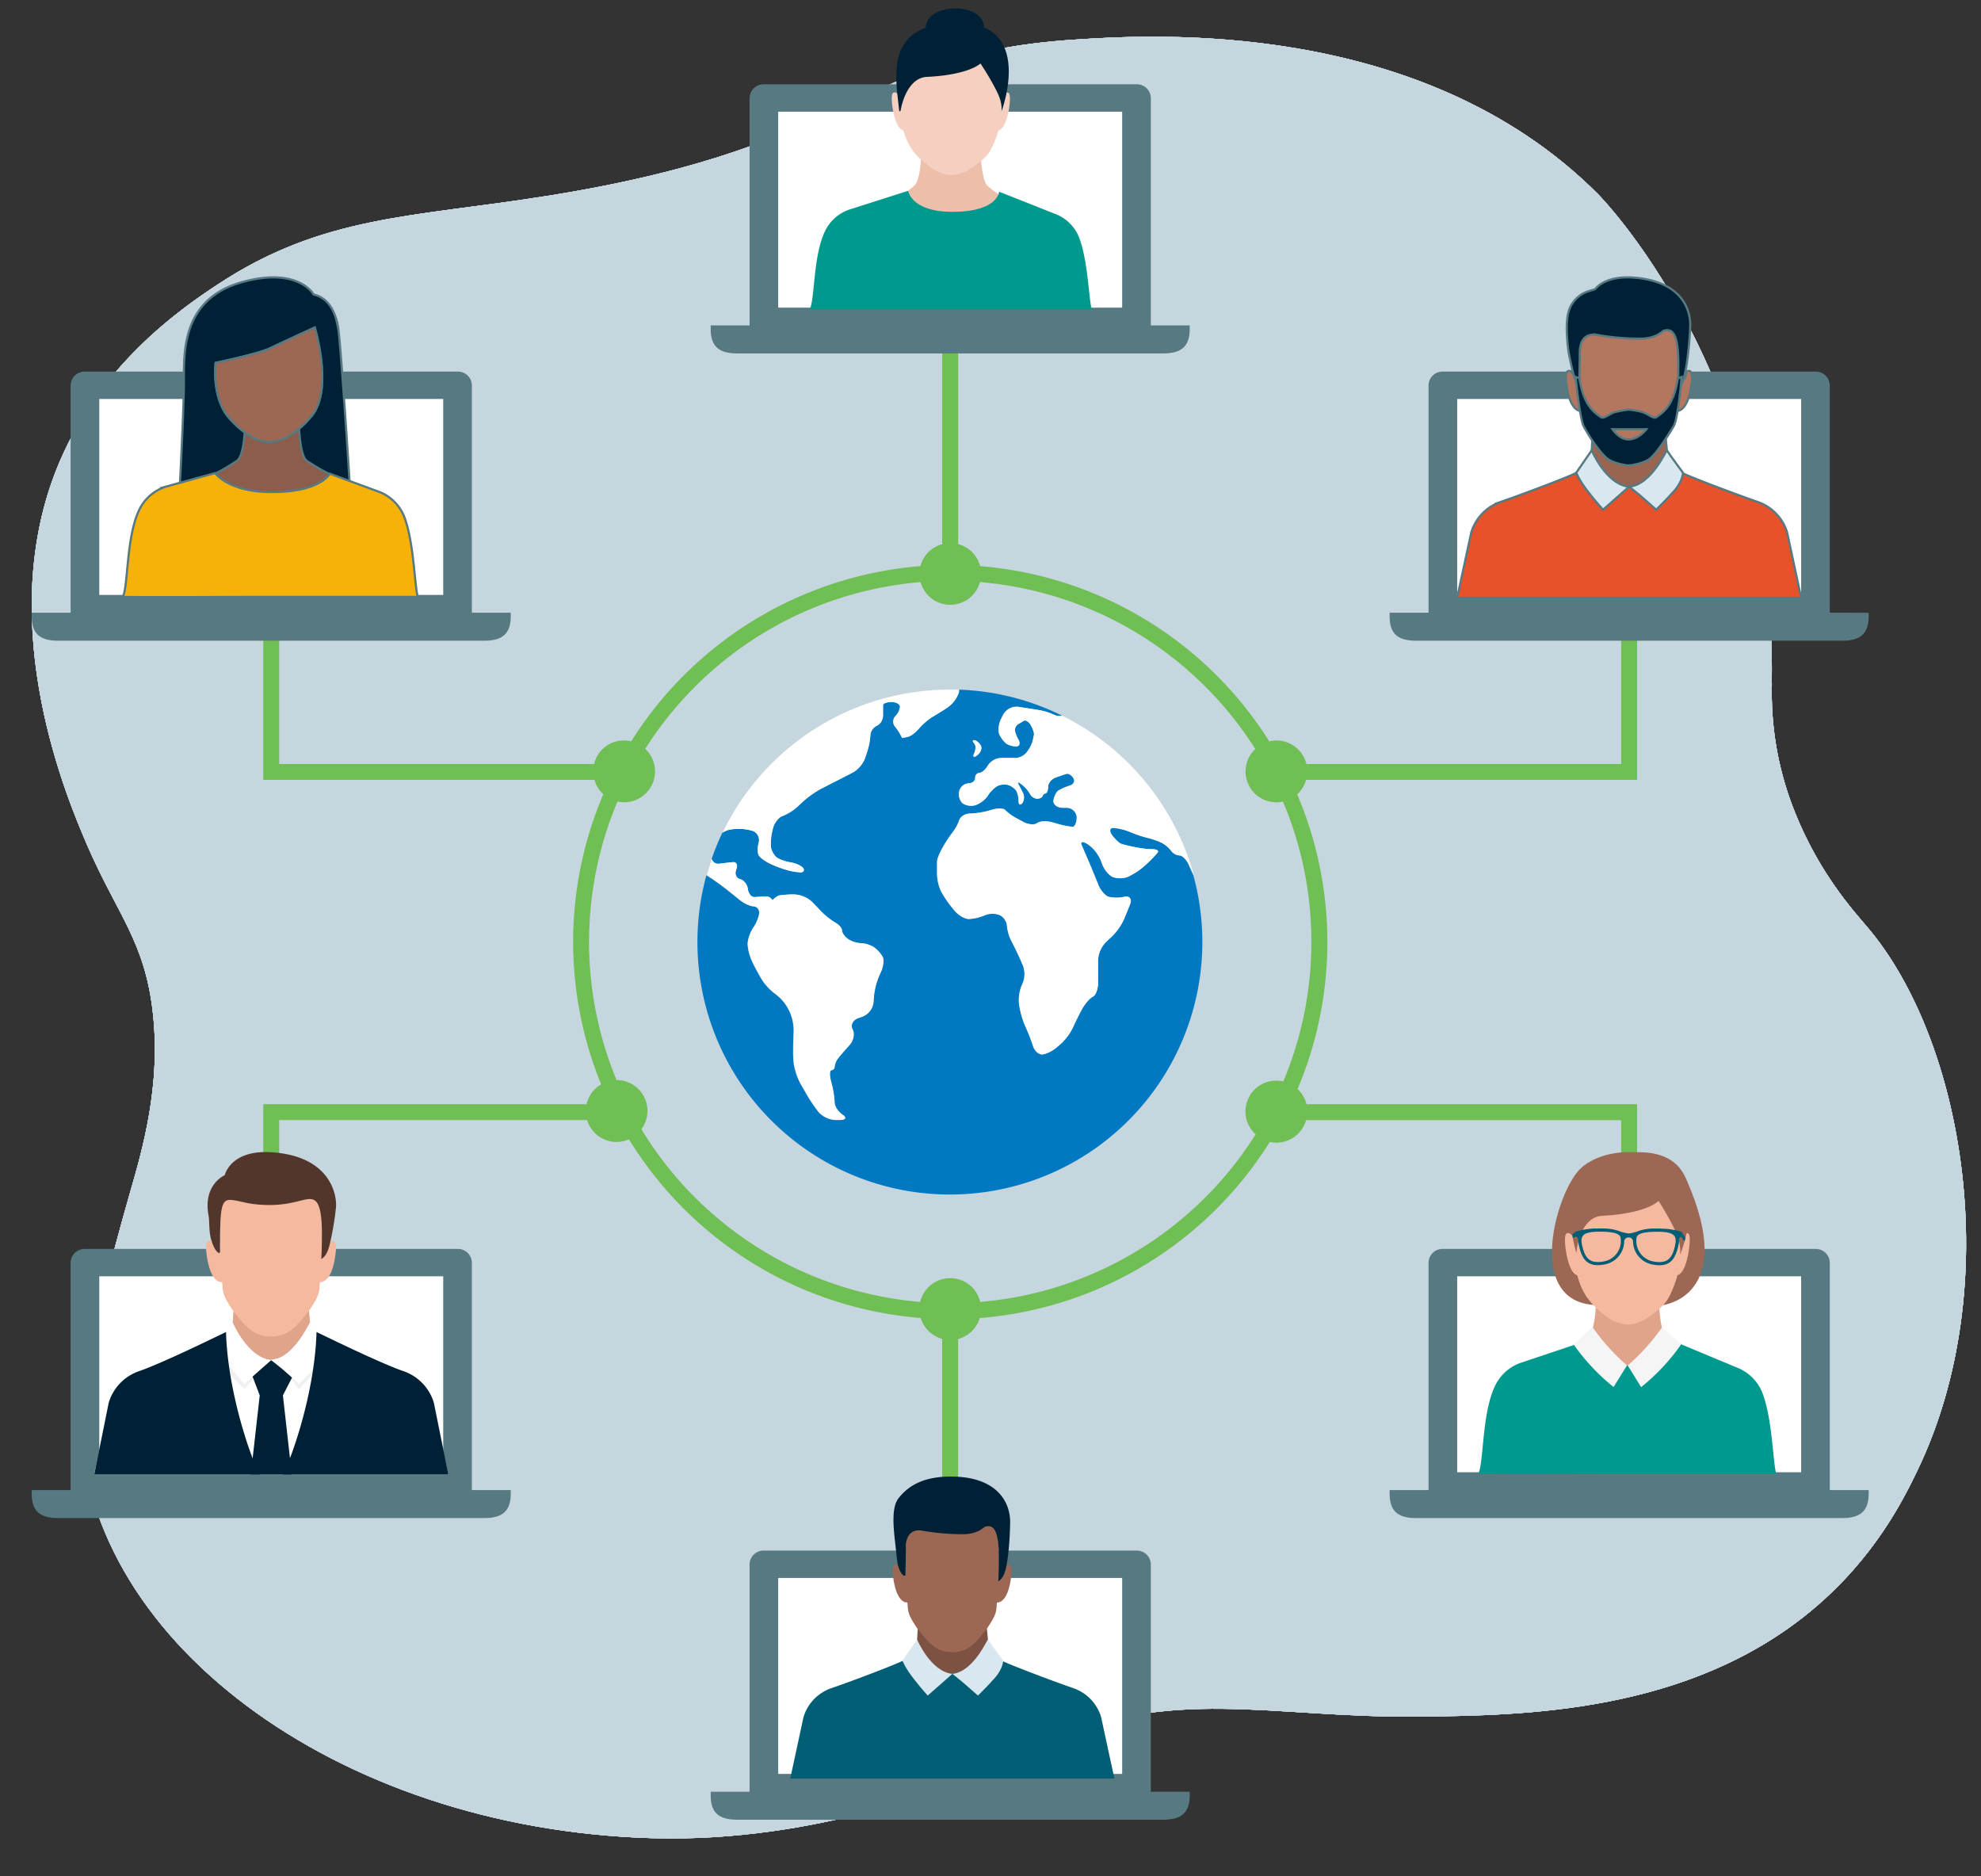 <svg xmlns="http://www.w3.org/2000/svg" xmlns:xlink="http://www.w3.org/1999/xlink" viewBox="0 0 916.7 868"><rect x="0" y="0" width="916.7" height="868" fill="#333333" stroke="none"/><defs><style>.cls-1{fill:#a0dbe7;}.cls-2{fill:#c5d6df;}.cls-3{clip-path:url(#clip-path);}.cls-4{clip-path:url(#clip-path-2);}.cls-5{clip-path:url(#clip-path-3);}.cls-6{fill:#0079c2;}.cls-7{fill:#fff;}.cls-8{fill:#70bf54;}.cls-9{fill:#567982;}.cls-10{fill:#e0a48b;}.cls-11{fill:#f5b99f;}.cls-12{fill:#52362b;}.cls-13{fill:#f0f0f0;}.cls-14,.cls-15{fill:#002135;}.cls-15,.cls-16,.cls-17,.cls-18,.cls-19,.cls-20,.cls-21,.cls-22{stroke:#567982;stroke-miterlimit:10;}.cls-16{fill:#8c5d4b;}.cls-17,.cls-23{fill:#9c6753;}.cls-18{fill:#f6b207;}.cls-19{fill:#996551;}.cls-20{fill:#b3765f;}.cls-21{fill:#e7522a;}.cls-22,.cls-30{fill:#d8e7f0;}.cls-24{fill:#00998e;}.cls-25{fill:#f5f5f5;}.cls-26{fill:#025e75;}.cls-27{fill:#edbfaa;}.cls-28{fill:#f5cfbf;}.cls-29{fill:#7d5242;}</style><clipPath id="clip-path"><path class="cls-1" d="M657.22,794.18c-69.72.83-114.68-14.81-176.93,13.23C470.11,812,472,812.27,459.46,818c-16.7,7.66-81.21,34.63-157.73,32.42C154.89,846.19,36,757,37.2,652.11l0-.48,0-.82c1.35-24.2,23-99.18,23-99.18,5.79-20,14.27-49.33,10.55-82.94-3.67-33.22-16.48-45.51-30.47-77.82C31.74,370.9-2.76,291.24,25.8,218c19-48.67,58.4-75.45,74.79-86.28,49-32.34,90.34-31.1,153.38-41.2C400.75,67,396,25.07,496.52,18.39c34.87-2.32,160.84-10.7,242.8,71.28,0,0,82.69,82.71,80.56,225.89a21.66,21.66,0,0,1,0,2.42,7.27,7.27,0,0,0,0,1.68,147.55,147.55,0,0,0,10.9,56.62c11.26,28,27.12,45.38,33.23,52.55,44.82,52.63,64.44,166.08,23.16,251.69-6.32,13.1-19.59,39.92-48.06,63.86C781.7,792.69,704.87,793.61,657.22,794.18Z"/></clipPath><clipPath id="clip-path-2"><polygon class="cls-2" points="1109.45 -67.66 1077.44 2877.69 -251.12 2836.13 -219.11 -109.22 1109.45 -67.66"/></clipPath><clipPath id="clip-path-3"><polygon class="cls-2" points="1043.51 -85.08 1143.02 2862.91 -185.22 2853.67 -284.74 -94.33 1043.51 -85.08"/></clipPath></defs><g id="Layer_2" data-name="Layer 2"><path class="cls-1" d="M657.22,794.18c-69.72.83-114.68-14.81-176.93,13.23C470.11,812,472,812.27,459.46,818c-16.7,7.66-81.21,34.63-157.73,32.42C154.89,846.19,36,757,37.2,652.11l0-.48,0-.82c1.35-24.2,23-99.18,23-99.18,5.79-20,14.27-49.33,10.55-82.94-3.67-33.22-16.48-45.51-30.47-77.82C31.74,370.9-2.76,291.24,25.8,218c19-48.67,58.4-75.45,74.79-86.28,49-32.34,90.34-31.1,153.38-41.2C400.75,67,396,25.07,496.52,18.39c34.87-2.32,160.84-10.7,242.8,71.28,0,0,82.69,82.71,80.56,225.89a21.66,21.66,0,0,1,0,2.42,7.27,7.27,0,0,0,0,1.68,147.55,147.55,0,0,0,10.9,56.62c11.26,28,27.12,45.38,33.23,52.55,44.82,52.63,64.44,166.08,23.16,251.69-6.32,13.1-19.59,39.92-48.06,63.86C781.7,792.69,704.87,793.61,657.22,794.18Z"/><g class="cls-3"><polygon id="SVGID" class="cls-2" points="1105.26 -67.66 1073.25 2877.69 -255.31 2836.13 -223.3 -109.22 1105.26 -67.66"/><polygon class="cls-2" points="1109.45 -67.66 1077.44 2877.69 -251.12 2836.13 -219.11 -109.22 1109.45 -67.66"/><g class="cls-4"><polygon id="SVGID-2" data-name="SVGID" class="cls-2" points="1109.45 -67.66 1077.44 2877.69 -251.12 2836.13 -219.11 -109.22 1109.45 -67.66"/><polygon class="cls-2" points="1043.51 -85.08 1143.02 2862.91 -185.22 2853.67 -284.74 -94.33 1043.51 -85.08"/><g class="cls-5"><polygon class="cls-2" points="1109.45 -67.66 1077.44 2877.69 -251.12 2836.13 -219.11 -109.22 1109.45 -67.66"/></g></g></g></g><g id="Layer_5" data-name="Layer 5"><path class="cls-6" d="M545.77,395.78a5.35,5.35,0,0,1-3.92-2.2,13.3,13.3,0,0,0-4.41-3.67,32.74,32.74,0,0,0-6.29-2.21,57.65,57.65,0,0,1-7.88-2.61l-.4-.16a25.49,25.49,0,0,0-7.78-1.88c-1.79,0-1.88,1.72-.18,3.81,0,0,2.46,3.05,3.93,3.54s9.3,2.44,13.71,2.44,3.1,1.6,3.1,1.6a59,59,0,0,1-6.9,6.88l-.24.19a32.9,32.9,0,0,1-7,4.31,10.57,10.57,0,0,1-6.44,0c-1.79-.68-4-3.29-5-5.81l-.79-2.1a17.49,17.49,0,0,0-5.84-7.24l-.1-.06c-2.26-1.47-3.56-1.34-2.89.28s2,4.7,2.94,6.85,2.53,6,3.53,8.46l1.26,3.15c1,2.5,3.13,5,4.73,5.52a16.71,16.71,0,0,0,7.34,0c2.44-.53,3.6,1.07,2.59,3.56l-2.68,6.6a27.2,27.2,0,0,1-5.39,7.91l-3.19,3a13.1,13.1,0,0,0-3.54,8.27V455c0,2.69-1.1,5.45-2.45,6.12s-3.52,3.15-4.83,5.5l-.14.26c-1.3,2.35-3.23,6.23-4.28,8.62a24.8,24.8,0,0,1-5.65,7.51l-1.92,1.63c-2.06,1.74-5.06,3.16-6.68,3.16s-3.49-1.79-4.16-4a84.44,84.44,0,0,0-3.26-8.43l-.34-.76a39.77,39.77,0,0,1-2.69-9.3l-.15-1.07a17.62,17.62,0,0,1,1.54-9,11.31,11.31,0,0,0,.25-8.65l-1-2.28c-1.07-2.47-2.94-6.36-4.15-8.65a19.58,19.58,0,0,1-2.21-7.34,6.31,6.31,0,0,0-3.18-4.9,9.27,9.27,0,0,0-7.1,0,22.3,22.3,0,0,1-7.34,1.72c-1.89,0-4.84-1.7-6.56-3.77l-1.08-1.29a53.54,53.54,0,0,1-5.09-7.43,20.31,20.31,0,0,1-2-8.08v-6.12c0-.94,1.07-3.64,2.38-6l.14-.25a57.79,57.79,0,0,1,4.58-7,21.39,21.39,0,0,0,3.18-5.76c.54-1.69,2.74-3.07,4.9-3.07a38.82,38.82,0,0,0,8.63-1.32l1.83-.52c2.6-.73,5.27-.62,5.94.26a23.09,23.09,0,0,0,5.52,3.92l2.66,1.45c2.37,1.29,5.3,1.57,6.51.63s4.32-1.12,6.92-.4l2.9.8a36.32,36.32,0,0,0,6.63,1.31c1.05,0,1.91-2,1.91-4.4a4.69,4.69,0,0,0-4.9-4.41h-1.47c-2.69,0-4.67-1.54-4.4-3.43s1.37-4,2.44-4.65a27.11,27.11,0,0,1,5.14-2.2c1.75-.54,2.5-2.08,1.65-3.43s-2.28-2.23-3.18-2-3.19,1-5.08,1.72-3.42,2.54-3.42,4.16-.55,3.05-1.23,3.18a2,2,0,0,0-1.46,1.35c-.14.6-1.24,1.1-2.45,1.1a3.91,3.91,0,0,1-3.19-2.08,15.71,15.71,0,0,0-3.67-4.29c-1.48-1.21-2.35-1.54-1.93-.73s1.4,2.74,2.2,4.29a4.84,4.84,0,0,1-.27,4.89c-.94,1.14-1.71.65-1.71-1.1a10.12,10.12,0,0,0-1.22-4.9,8.16,8.16,0,0,0-3.68-2.45,7.76,7.76,0,0,0-4.89.49,13.42,13.42,0,0,0-4.37,4.41,12.1,12.1,0,0,1-5.63,4.41,7.17,7.17,0,0,1-6.16-.86,6,6,0,0,1-1.47-5.63,4.81,4.81,0,0,1,4.16-3.55c1.75,0,3.19-1.1,3.19-2.45a2.26,2.26,0,0,1,2-2.45c1.1,0,2.86-1.54,3.92-3.42a7.62,7.62,0,0,1,6.08-3.43h7a7.21,7.21,0,0,0,4.89-2.69,16.36,16.36,0,0,0,2.57-4.65c.27-1.08.6-2.62.74-3.43s-.53-2.79-1.47-4.41-2.39-2.53-3.23-2l-2.69,1.59a3.56,3.56,0,0,0-1.42,2.29c-.14.87.58,3,1.59,4.77s.57,3.18-1,3.18a9.22,9.22,0,0,1-4.53-1.22,13.41,13.41,0,0,1-3.18-4.16c-.81-1.62-.49-4.91.72-7.32l1-2a7.13,7.13,0,0,1,7-3.61l8.93,1.4a29.22,29.22,0,0,1,7.53,2.24,5.3,5.3,0,0,0,3.75.44,116.15,116.15,0,0,0-47.67-12,4,4,0,0,1-.14,1.53,14.5,14.5,0,0,1-5.34,6.82l-.1.07c-2.26,1.46-5.43,3.43-7.05,4.37a30.53,30.53,0,0,0-6.12,5.43s-2.69,3.14-5.14,3.63l-2.44.49a24,24,0,0,0-3.19-5.14,3.76,3.76,0,0,1,0-4.9,7.57,7.57,0,0,0,2.21-4.4c0-1.22-1.77-2.21-3.92-2.21s-3.92.66-3.92,1.47v4.9a5.4,5.4,0,0,1-2.93,4.65,5.16,5.16,0,0,0-2.94,4.4,31.18,31.18,0,0,1-1.55,7.83l-.82,2.46a13.14,13.14,0,0,1-5.22,6.6c-2,1.08-5.43,2.84-7.59,3.92s-5.79,3-8.08,4.16a44.25,44.25,0,0,0-7.75,5.53l-2.6,2.4a23.47,23.47,0,0,1-7,4.43c-1.88.61-3.91,3.25-4.51,5.88l-.28,1.22a24.2,24.2,0,0,0-.59,7.47,9,9,0,0,0,2.45,4.41c1.07.94,4.05,2,6.61,2.44s5.2,1.62,5.87,2.7.12,1.95-1.22,1.95a29.81,29.81,0,0,1-6.12-1,56.76,56.76,0,0,1-7.84-2.93c-2.28-1.08-4.71-2.84-5.38-3.92s-.67-3.83,0-6.12a4.49,4.49,0,0,0-3.51-5.4l-.81-.21a23,23,0,0,0-9.39-.14,10.53,10.53,0,0,0-3.08,1.35,118.05,118.05,0,0,0-5,12.23,3.05,3.05,0,0,0,3.35,2.21c1.95-.27,4.87-.6,6.48-.74s2.28,1.41,1.47,3.43,0,4,1.72,4.41,3.4,2.49,3.67,4.65,1.7,3.8,3.18,3.67,4.13-.25,5.88-.25a3.71,3.71,0,0,1,2.34,1.74,7.75,7.75,0,0,1,3-2.23,46,46,0,0,1,7.1-.48,13.19,13.19,0,0,1,8.28,3.53l4,4.19a33.09,33.09,0,0,0,6.57,5.25c1.75.94,3.18,2.59,3.18,3.67s1.21,2.84,2.69,3.92a12.28,12.28,0,0,0,6.12,2,12.24,12.24,0,0,1,6.12,1.95,14.91,14.91,0,0,1,3.92,4.41c.67,1.35.31,4.45-.8,6.91l-.85,1.85a33.54,33.54,0,0,0-2.4,9.34l-.23,3a8.13,8.13,0,0,1-5,6.49l-2,.7c-2.54.88-3.74,3.23-2.66,5.22s.46,5.23-1.36,7.21l-.23.26c-1.82,2-4.08,4.59-5,5.8a8.11,8.11,0,0,0-1.72,3.92,1.61,1.61,0,0,1-1.47,1.71c-.8,0-.93,2.14-.28,4.75l.57,2.26a41.27,41.27,0,0,1,1.18,7.93c0,1.75,1.66,4.28,3.68,5.63s1.46,2.45-1.23,2.45h-2a11.35,11.35,0,0,1-7.83-3.68,74.27,74.27,0,0,1-5.37-7.92l-3-5.21a29.85,29.85,0,0,1-3.08-9.1,49.92,49.92,0,0,1-.33-5.92c0-3.42.27-9.3.27-9.3a22.41,22.41,0,0,0-2-9.27l-.52-1a20.67,20.67,0,0,0-5.86-6.82,25.26,25.26,0,0,1-6.12-6.37c-1.34-2.15-3.39-5.91-4.54-8.34l-.22-.45a23.23,23.23,0,0,1-2.09-8.1,16.23,16.23,0,0,1,2.69-7.59c1.48-2.15,2.69-5.24,2.69-6.85a2.83,2.83,0,0,0-2.69-2.94c-1.48,0-4.41-1.38-6.5-3.08l-5.11-4.12c-2.1-1.7-5.66-4.28-7.92-5.74l-2.16-1.4a116.82,116.82,0,1,0,225.39.13l-2.18-4.83C549.12,397.79,547.11,395.78,545.77,395.78Zm-95-53.36c.82,0,2.16,1,3,2.32s.15,3.37-1.49,4.65-2.31.9-1.5-.85.81-3.85,0-4.65S450,342.42,450.8,342.42Z"/><path class="cls-7" d="M337.1,412.08l5.11,4.12c2.09,1.7,5,3.08,6.5,3.08a2.83,2.83,0,0,1,2.69,2.94c0,1.61-1.21,4.7-2.69,6.85a16.23,16.23,0,0,0-2.69,7.59,23.23,23.23,0,0,0,2.09,8.1l.22.45c1.15,2.43,3.2,6.19,4.54,8.34a25.26,25.26,0,0,0,6.12,6.37,20.67,20.67,0,0,1,5.86,6.82l.52,1a22.41,22.41,0,0,1,2,9.27s-.27,5.88-.27,9.3a49.92,49.92,0,0,0,.33,5.92,29.85,29.85,0,0,0,3.08,9.1l3,5.21a74.27,74.27,0,0,0,5.37,7.92,11.35,11.35,0,0,0,7.83,3.68h2c2.69,0,3.24-1.11,1.23-2.45s-3.68-3.88-3.68-5.63a41.27,41.27,0,0,0-1.18-7.93l-.57-2.26c-.65-2.61-.52-4.75.28-4.75a1.61,1.61,0,0,0,1.47-1.71,8.11,8.11,0,0,1,1.72-3.92c.94-1.21,3.2-3.82,5-5.8l.23-.26c1.82-2,2.43-5.23,1.36-7.21s.12-4.34,2.66-5.22l2-.7a8.13,8.13,0,0,0,5-6.49l.23-3a33.54,33.54,0,0,1,2.4-9.34l.85-1.85c1.11-2.46,1.47-5.56.8-6.91a14.91,14.91,0,0,0-3.92-4.41,12.24,12.24,0,0,0-6.12-1.95,12.28,12.28,0,0,1-6.12-2c-1.48-1.08-2.69-2.84-2.69-3.92s-1.43-2.73-3.18-3.67a33.09,33.09,0,0,1-6.57-5.25l-4-4.19a13.19,13.19,0,0,0-8.28-3.53,46,46,0,0,0-7.1.48,7.75,7.75,0,0,0-3,2.23,3.71,3.71,0,0,0-2.34-1.74c-1.75,0-4.4.11-5.88.25s-2.91-1.52-3.18-3.67-1.92-4.25-3.67-4.65-2.52-2.39-1.72-4.41.15-3.56-1.47-3.43-4.53.47-6.48.74a3.05,3.05,0,0,1-3.35-2.21c-.85,2.45-1.62,4.94-2.31,7.45l2.16,1.4C331.44,407.8,335,410.38,337.1,412.08Z"/><path class="cls-7" d="M334.37,385.26a10.53,10.53,0,0,1,3.08-1.35,23,23,0,0,1,9.39.14l.81.21a4.49,4.49,0,0,1,3.51,5.4c-.67,2.29-.67,5,0,6.12s3.1,2.84,5.38,3.92a56.76,56.76,0,0,0,7.84,2.93,29.81,29.81,0,0,0,6.12,1c1.34,0,1.89-.88,1.22-1.95s-3.32-2.29-5.87-2.7-5.54-1.5-6.61-2.44a9,9,0,0,1-2.45-4.41,24.2,24.2,0,0,1,.59-7.47l.28-1.22c.6-2.63,2.63-5.27,4.51-5.88a23.47,23.47,0,0,0,7-4.43l2.6-2.4a44.25,44.25,0,0,1,7.75-5.53c2.29-1.21,5.93-3.08,8.08-4.16s5.57-2.84,7.59-3.92a13.14,13.14,0,0,0,5.22-6.6l.82-2.46a31.18,31.18,0,0,0,1.55-7.83,5.16,5.16,0,0,1,2.94-4.4,5.4,5.4,0,0,0,2.93-4.65v-4.9c0-.81,1.77-1.47,3.92-1.47s3.92,1,3.92,2.21a7.57,7.57,0,0,1-2.21,4.4,3.76,3.76,0,0,0,0,4.9,24,24,0,0,1,3.19,5.14l2.44-.49c2.45-.49,5.14-3.63,5.14-3.63a30.53,30.53,0,0,1,6.12-5.43c1.62-.94,4.79-2.91,7.05-4.37l.1-.07a14.5,14.5,0,0,0,5.34-6.82,4,4,0,0,0,.14-1.53c-1.37-.05-2.74-.08-4.13-.08A116.82,116.82,0,0,0,334.37,385.26Z"/><path class="cls-7" d="M491.5,331.11a5.3,5.3,0,0,1-3.75-.44,29.22,29.22,0,0,0-7.53-2.24l-8.93-1.4a7.13,7.13,0,0,0-7,3.61l-1,2c-1.21,2.41-1.53,5.7-.72,7.32a13.41,13.41,0,0,0,3.18,4.16,9.22,9.22,0,0,0,4.53,1.22c1.55,0,2-1.43,1-3.18s-1.73-3.9-1.59-4.77a3.56,3.56,0,0,1,1.42-2.29l2.69-1.59c.84-.49,2.29.43,3.23,2s1.6,3.6,1.47,4.41-.47,2.35-.74,3.43a16.36,16.36,0,0,1-2.57,4.65,7.21,7.21,0,0,1-4.89,2.69h-7a7.62,7.62,0,0,0-6.08,3.43c-1.06,1.88-2.82,3.42-3.92,3.42a2.26,2.26,0,0,0-2,2.45c0,1.35-1.44,2.45-3.19,2.45a4.81,4.81,0,0,0-4.16,3.55,6,6,0,0,0,1.47,5.63,7.17,7.17,0,0,0,6.16.86,12.1,12.1,0,0,0,5.63-4.41,13.42,13.42,0,0,1,4.37-4.41,7.76,7.76,0,0,1,4.89-.49,8.16,8.16,0,0,1,3.68,2.45,10.12,10.12,0,0,1,1.22,4.9c0,1.75.77,2.24,1.71,1.1a4.84,4.84,0,0,0,.27-4.89c-.8-1.55-1.79-3.48-2.2-4.29s.45-.48,1.93.73a15.71,15.71,0,0,1,3.67,4.29,3.91,3.91,0,0,0,3.19,2.08c1.21,0,2.31-.5,2.45-1.1a2,2,0,0,1,1.46-1.35c.68-.13,1.23-1.57,1.23-3.18s1.54-3.49,3.42-4.16,4.17-1.45,5.08-1.72,2.34.62,3.18,2,.1,2.89-1.65,3.43a27.11,27.11,0,0,0-5.14,2.2c-1.07.67-2.18,2.77-2.44,4.65s1.71,3.43,4.4,3.43h1.47a4.69,4.69,0,0,1,4.9,4.41c0,2.42-.86,4.4-1.91,4.4a36.32,36.32,0,0,1-6.63-1.31l-2.9-.8c-2.6-.72-5.71-.54-6.92.4s-4.14.66-6.51-.63l-2.66-1.45a23.09,23.09,0,0,1-5.52-3.92c-.67-.88-3.34-1-5.94-.26l-1.83.52a38.82,38.82,0,0,1-8.63,1.32c-2.16,0-4.36,1.38-4.9,3.07a21.39,21.39,0,0,1-3.18,5.76,57.79,57.79,0,0,0-4.58,7l-.14.25c-1.31,2.35-2.38,5-2.38,6v6.12a20.31,20.31,0,0,0,2,8.08,53.54,53.54,0,0,0,5.09,7.43l1.08,1.29c1.72,2.07,4.67,3.77,6.56,3.77a22.3,22.3,0,0,0,7.34-1.72,9.27,9.27,0,0,1,7.1,0,6.31,6.31,0,0,1,3.18,4.9,19.58,19.58,0,0,0,2.21,7.34c1.21,2.29,3.08,6.18,4.15,8.65l1,2.28a11.31,11.31,0,0,1-.25,8.65,17.62,17.62,0,0,0-1.54,9l.15,1.07a39.77,39.77,0,0,0,2.69,9.3l.34.76a84.44,84.44,0,0,1,3.26,8.43c.67,2.19,2.54,4,4.16,4s4.62-1.42,6.68-3.16l1.92-1.63a24.8,24.8,0,0,0,5.65-7.51c1.05-2.39,3-6.27,4.28-8.62l.14-.26c1.31-2.35,3.48-4.83,4.83-5.5s2.45-3.43,2.45-6.12V444.25a13.1,13.1,0,0,1,3.54-8.27l3.19-3a27.2,27.2,0,0,0,5.39-7.91l2.68-6.6c1-2.49-.15-4.09-2.59-3.56a16.71,16.71,0,0,1-7.34,0c-1.6-.53-3.73-3-4.73-5.52L507,406.2c-1-2.5-2.59-6.31-3.53-8.46s-2.27-5.24-2.94-6.85.63-1.75,2.89-.28l.1.06a17.49,17.49,0,0,1,5.84,7.24l.79,2.1c.95,2.52,3.2,5.13,5,5.81a10.57,10.57,0,0,0,6.44,0,32.9,32.9,0,0,0,7-4.31l.24-.19a59,59,0,0,0,6.9-6.88s1.3-1.6-3.1-1.6-12.24-1.95-13.71-2.44-3.93-3.54-3.93-3.54c-1.7-2.09-1.61-3.81.18-3.81a25.49,25.49,0,0,1,7.78,1.88l.4.16a57.65,57.65,0,0,0,7.88,2.61,32.74,32.74,0,0,1,6.29,2.21,13.3,13.3,0,0,1,4.41,3.67,5.35,5.35,0,0,0,3.92,2.2c1.34,0,3.35,2,4.46,4.46l2.18,4.83A117.08,117.08,0,0,0,491.5,331.11Z"/><path class="cls-7" d="M450.79,348.54c-.81,1.75-.13,2.13,1.5.85s2.3-3.37,1.49-4.65-2.16-2.32-3-2.32-.82.66,0,1.47S451.6,346.79,450.79,348.54Z"/><path class="cls-8" d="M604.39,360.82H757.57V234.18H750.2V353.45H604.54a14.29,14.29,0,0,0-13.85-10.88,14.07,14.07,0,0,0-3.33.43,174.6,174.6,0,0,0-133.82-81.07,14.27,14.27,0,0,0-10.15-10.2V79.17H436V251.75a14.24,14.24,0,0,0-10.09,10.17A174.6,174.6,0,0,0,292.06,343a14.09,14.09,0,0,0-17.14,10.46H129.2V234.18h-7.37V360.82H275.08a14.19,14.19,0,0,0,4.1,6.62,174.17,174.17,0,0,0-1,134.25,14.26,14.26,0,0,0-6.76,9.16H121.83V637.49h7.37V518.22H271.7a14.19,14.19,0,0,0,19.35,8.89,174.63,174.63,0,0,0,135,82.65,14.29,14.29,0,0,0,9.94,9.67V792.49h7.37v-173a14.24,14.24,0,0,0,10-9.69,174.6,174.6,0,0,0,134.24-81.5,14.09,14.09,0,0,0,3.07.35,14.27,14.27,0,0,0,13.7-10.38H750.2V637.49h7.37V510.85h-153a14.26,14.26,0,0,0-4.13-7,174.45,174.45,0,0,0-.17-136.36A14.2,14.2,0,0,0,604.39,360.82Zm2.44,75a166.09,166.09,0,0,1-13,64.52,14.22,14.22,0,0,0-17.49,13.94,14.22,14.22,0,0,0,4.7,10.53,167.2,167.2,0,0,1-127.45,77.52,14.27,14.27,0,0,0-27.78,0,167.3,167.3,0,0,1-129-79.89,14.27,14.27,0,0,0-11.51-22.76h0a167,167,0,0,1,.44-128.86,14,14,0,0,0,3.06.35,14.28,14.28,0,0,0,9.78-24.71A167.21,167.21,0,0,1,426,269.31a14.24,14.24,0,0,0,27.48,0,167.25,167.25,0,0,1,127.39,77.21,14.28,14.28,0,0,0,12.83,24.35A166.24,166.24,0,0,1,606.83,435.83Z"/><path class="cls-9" d="M532.54,150.56V45.46A6.45,6.45,0,0,0,526.09,39H353.31a6.44,6.44,0,0,0-6.44,6.45v105.1h-18v1.62c0,8.37,4.06,11.34,12.43,11.34H538.1c8.37,0,12.43-3,12.43-11.34v-1.62Z"/><rect class="cls-7" x="360.12" y="51.67" width="159.16" height="90.66"/><path class="cls-9" d="M532.54,828.94V723.83a6.45,6.45,0,0,0-6.45-6.45H353.31a6.44,6.44,0,0,0-6.44,6.45V828.94h-18v1.61c0,8.37,4.06,11.34,12.43,11.34H538.1c8.37,0,12.43-3,12.43-11.34v-1.61Z"/><rect class="cls-7" x="360.12" y="730.04" width="159.16" height="90.66"/><path class="cls-9" d="M218.35,689.38V584.27a6.44,6.44,0,0,0-6.44-6.45H39.13a6.45,6.45,0,0,0-6.45,6.45V689.38h-18V691c0,8.37,4.06,11.34,12.43,11.34h196.8c8.37,0,12.43-3,12.43-11.34v-1.61Z"/><rect class="cls-7" x="45.94" y="590.48" width="159.16" height="90.66"/><path class="cls-9" d="M846.72,689.38V584.27a6.45,6.45,0,0,0-6.45-6.45H667.5a6.45,6.45,0,0,0-6.45,6.45V689.38h-18V691c0,8.37,4.06,11.34,12.43,11.34H852.28c8.37,0,12.43-3,12.43-11.34v-1.61Z"/><rect class="cls-7" x="674.31" y="590.48" width="159.16" height="90.66"/><path class="cls-9" d="M846.72,283.48V178.37a6.45,6.45,0,0,0-6.45-6.45H667.5a6.45,6.45,0,0,0-6.45,6.45V283.48h-18v1.61c0,8.37,4.06,11.34,12.43,11.34H852.28c8.37,0,12.43-3,12.43-11.34v-1.61Z"/><rect class="cls-7" x="674.31" y="184.58" width="159.16" height="90.66"/><path class="cls-9" d="M218.35,283.48V178.37a6.44,6.44,0,0,0-6.44-6.45H39.13a6.45,6.45,0,0,0-6.45,6.45V283.48h-18v1.61c0,8.37,4.06,11.34,12.43,11.34h196.8c8.37,0,12.43-3,12.43-11.34v-1.61Z"/><rect class="cls-7" x="45.94" y="184.58" width="159.16" height="90.66"/><path class="cls-10" d="M142.67,603.38c.05-.06-34.55,2.17-34.55,2.17-.28,2.87-.44,7.55-.52,8.34a25.19,25.19,0,0,1-1.26,5.71l.28-.41s8.47,13.25,18.91,14.26c10.27-1,19-13.81,19.29-14.22a24.49,24.49,0,0,1-1.14-5.34C143.61,613.16,142.93,606,142.67,603.38Z"/><path class="cls-11" d="M152.86,574.33c-.7,5.36-3.91,6.65-3.84,3.28.07-3.72,0-7.71-.2-12.6-.48-10.59-2.77-13.26-6.67-12.7-3.2.45-30.28.45-33.48,0-3.9-.56-6.19,2.11-6.66,12.7-.22,4.89-.28,8.88-.2,12.6.07,3.37-1.5.35-3.84-3.28-1.5-.64-3-.28-2.57,4.16.93,10,3.89,14.84,7.41,14.73.3,4.27,0,5.73,4.61,12.55,5.5,7,9.2,12.57,18,12.57s12.5-5.58,18-12.57c4.66-6.82,4.32-8.28,4.62-12.55,3.52.11,6.48-4.73,7.41-14.73C155.84,574.05,154.35,573.69,152.86,574.33Z"/><path class="cls-12" d="M125.21,533.07C106.6,532,104,543.7,104,543.7S93.84,548,96.5,562.3c.55,3,0,7.73,1.47,12,1.9,5.66,3.77,5.77,3.79,5.15.09-3.71,0-9.58.25-14.47.47-10.59,2.76-10.18,6.66-9.62,3.34.48,7.39,2.25,17,2.13,8-.11,13.15-2.18,16.48-2.66,3.9-.56,6.19,1.21,6.72,11.8.22,4.34,0,13.52-.2,15.82,1.41-.66,2.88-2.58,3.8-6.3a137.4,137.4,0,0,0,3-17.46C156,553.41,153.36,534.68,125.21,533.07Z"/><path class="cls-7" d="M186.73,636.52c-11.89-4.09-33.78-12.49-36-13.82-1,1.31-25.66,6.55-25.66,6.55s-23.85-5.24-24.83-6.55c-2.19,1.33-24.07,9.73-36,13.82a22.19,22.19,0,0,0-14,14.62l-6.7,31h163.9l-6.7-31A22.18,22.18,0,0,0,186.73,636.52Z"/><path class="cls-13" d="M107.68,611.92l-7.37,10.67s-.36,5,4.2,10.86a83.88,83.88,0,0,0,8.55,9.24l8.43-9.88,4-3.55C114.54,628.19,107.68,611.92,107.68,611.92Z"/><path class="cls-13" d="M125.53,629.26l5.27,4.27,7.61,9.16s4.63-5,8.38-9.24a17.63,17.63,0,0,0,4.38-10.86s-6.38-8.54-7.66-10.67C143.24,611.48,136.34,628.21,125.53,629.26Z"/><polygon class="cls-14" points="125.58 629.31 125.58 629.26 125.55 629.28 125.52 629.26 125.52 629.31 116.06 634.74 120.19 645.56 116.06 682.17 125.52 682.17 125.58 682.17 135.03 682.17 130.91 645.56 135.75 636.16 125.58 629.31"/><path class="cls-7" d="M107.68,611.92l-7.37,10.67s1.11,3.29,5.67,9.18c3.84,4.94,7.08,8.46,7.08,8.46l8.43-7.42,4-3.55C114.54,628.19,107.68,611.92,107.68,611.92Z"/><path class="cls-7" d="M125.53,629.26l5.27,4.27,7.61,6.7s4.63-4.49,8.38-8.7c4.43-5,4.38-8.94,4.38-8.94s-6.38-8.54-7.66-10.67C143.24,611.48,136.34,628.21,125.53,629.26Z"/><path class="cls-14" d="M64.3,634.38a22.19,22.19,0,0,0-14,14.62l-6.7,33.17h76.62c-3.9-6.87-14.84-37.74-15.63-65.9C100.08,618.38,75.35,630.58,64.3,634.38Z"/><path class="cls-14" d="M186.73,634.38c-11-3.8-35.77-16-40.26-18.11-.79,28.16-11.72,59-15.62,65.9h76.62L200.77,649A22.18,22.18,0,0,0,186.73,634.38Z"/><path class="cls-15" d="M156.3,150.65l.09.48Z"/><path class="cls-15" d="M155.48,147.37c.26.85.49,1.74.68,2.64a26.6,26.6,0,0,0-.71-2.76Z"/><path class="cls-15" d="M156.16,150l.14.64C156.25,150.44,156.21,150.22,156.16,150Z"/><path class="cls-15" d="M156.39,151.13l.18,1Z"/><path class="cls-15" d="M155.48,147.37c-1.66-5.45-4.78-9.8-10.36-11.14,0,0-6.83-12.7-32.46-5.89C83.52,138.09,85.15,164,85.1,177c0,12.13-2,49.77-2,49.77a196.59,196.59,0,0,1,31.45-.51c.24-1.39,1.63-23.16,1.67-24.29a41.74,41.74,0,0,1-11.54-10.32C98,182,99.81,167.88,99.81,167.88s19.69-4.13,25.09-6.71c13.94-6.67,20.72-7.64,20.72-7.64s8.37,25.17-.83,38.12a43.86,43.86,0,0,1-8.95,8.68c0,1.53-1.25,26.15-1,27.45,18.1-3.4,27.35,1.48,27.35,1.48s-4.38-69-5.64-76.93Q156.09,149.84,155.48,147.37Z"/><path class="cls-16" d="M138.37,197.24c-2.4,1.34-8,5.29-10.76,5.48h-1.52l-.29,0-.29,0H124c-2.74-.19-8.35-2.49-10.75-3.83,0,1.13-.51,12-3.55,14.28a95.68,95.68,0,0,1-15.21,8.39c5,4.88,20,11.85,30.44,11.69,0,0,.31,0,.89,0s.89,0,.89,0c10.45.16,25.41-6.79,30.43-11.69a97.07,97.07,0,0,1-15.21-8.39C138.87,210.88,138.39,198.38,138.37,197.24Z"/><path class="cls-17" d="M124.9,161.17c-5.4,2.58-25.12,6.71-25.12,6.71S98,182,104.67,191.66A41.57,41.57,0,0,0,116.21,202,18.68,18.68,0,0,0,124,204.5h1.52a20.9,20.9,0,0,0,10.36-4.16,43.86,43.86,0,0,0,8.95-8.68c9.18-12.95.85-40.19.85-40.19S138.84,154.5,124.9,161.17Z"/><path class="cls-18" d="M175.7,227.65l-23.09-8.5s-4.21,8.51-26.81,8.51c-20.22,0-26.24-8.79-26.24-8.79l-22.48,6.19a20.59,20.59,0,0,0-12.23,10c-6.49,12.25-5.44,35.88-8,41.13,26.44.17,43.89-.05,67.56-.05h69c-1.51-3.26-1.7-25.06-6.38-37.11A20.41,20.41,0,0,0,175.7,227.65Z"/><path class="cls-19" d="M770.54,200c0-.06-33.56,2.11-33.56,2.11-.26,2.78-.43,7.33-.5,8.09a24.07,24.07,0,0,1-1.23,5.55l.27-.38s8.23,12.87,18.37,13.85c10-1,18.47-13.42,18.74-13.81a24.38,24.38,0,0,1-1.11-5.19C771.45,209.54,770.79,202.57,770.54,200Z"/><path class="cls-20" d="M780.43,171.83c-.68,5.21-3.8,6.46-3.73,3.18.07-3.61,0-7.49-.19-12.23-.47-10.29-2.69-12.88-6.48-12.34-3.1.44-29.4.44-32.51,0-3.79-.54-6,2.05-6.47,12.34-.22,4.74-.27,8.63-.2,12.23.07,3.28-1.45.35-3.73-3.18-1.45-.62-2.89-.28-2.49,4,.9,9.72,3.78,14.42,7.2,14.31.29,4.16,0,5.57,4.48,12.19,5.33,6.79,8.93,12.21,17.47,12.21s12.13-5.42,17.47-12.21c4.5-6.62,4.19-8,4.48-12.19,3.42.11,6.3-4.59,7.2-14.31C783.33,171.55,781.88,171.21,780.43,171.83Z"/><path class="cls-15" d="M756.28,128.45c-12.26-1-17.12,4-17.91,5.08s-6.45.54-10.77,6.85c-2.7,3.94-3.22,10.32-1.9,21.39.35,2.89,2.13,10.38,2.55,11.85,1.57,5.58,2.54,3.82,2.55,3.23.1-3.61.2-9.31.25-14.06.06-6.67,3.9-8.45,7.69-7.9a117.87,117.87,0,0,0,20.29,1.8c7.81-.1,10.12-3.53,11-3.75,3.72-.91,6,1.18,6.53,11.46.21,4.22,0,13.13-.19,15.36,1.36-.64,2.25-2.51,3.15-6.12,1.74-7,2.73-21.34,2.63-23.91C781.66,138.56,773.56,129.82,756.28,128.45Z"/><path class="cls-21" d="M813.33,232.22c-11.55-4-32.8-12.12-34.93-13.42-.95,1.27-24.93,6.38-24.93,6.38s-23.16-5.09-24.11-6.38c-2.12,1.3-23.38,9.45-34.93,13.42a21.57,21.57,0,0,0-13.62,14.2l-6.5,30.13H833.46L827,246.42A21.59,21.59,0,0,0,813.33,232.22Z"/><path class="cls-15" d="M766.61,192.94c-1.42,1.1-3.79-1.36-6.38-2.25a47.7,47.7,0,0,0-6.45-1.2,65.13,65.13,0,0,0-6.67,1.2c-2.59.88-5,3.34-6.38,2.25-2.42-1.87-7.84-4.67-9.87-17.93l-1.75-.62s1.87,19.28,3.75,22.85c2.39,4.57,7.5,12.23,11,15,2,1.63,6.89,2.88,9.67,3.08h.22c2.79-.2,7.66-1.45,9.67-3.08,3.5-2.82,7.8-9.93,11-15,2.15-3.41,3.76-22.85,3.76-22.85l-1.76.62C774.45,188.27,769,191.06,766.61,192.94Z"/><path class="cls-20" d="M761.89,198.59H746.17C753.83,209.21,761.89,198.59,761.89,198.59Z"/><path class="cls-22" d="M736.56,208.33,729.4,218.7s1.08,3.19,5.51,8.91c3.72,4.8,6.88,8.22,6.88,8.22l8.18-7.21,3.92-3.45C743.22,224.14,736.56,208.33,736.56,208.33Z"/><path class="cls-22" d="M753.89,225.17l5.12,4.15,7.39,6.51s4.51-4.37,8.14-8.45c4.3-4.82,4.25-8.68,4.25-8.68s-6.19-8.3-7.44-10.37C771.09,207.9,764.39,224.15,753.89,225.17Z"/><path class="cls-23" d="M731.86,540.17c-11.28,9.75-27,62.43,6.62,63.6h31.17s34.37-4.16,11-57.37C774.06,531.33,745.31,528.57,731.86,540.17Z"/><path class="cls-10" d="M767.62,601.28c-2.38,1.38-10.06,6.25-12.77,6.45h-1.52l-.28,0a1.43,1.43,0,0,0-.29,0h-1.53a48.27,48.27,0,0,1-12.77-4c0,1.17-.5,12.37-3.51,14.73-.33.23-6,5.72-13,8.66,5,5,19.8,12.21,30.15,12.05,0,0,.31,0,.88,0s.88,0,.88,0c10.36.16,25.18-7,30.16-12.05-7-2.94-12.63-8.42-13-8.66C768.12,616.14,767.63,602.45,767.62,601.28Z"/><path class="cls-24" d="M804.48,633l-27.86-11.62s-.46,10.36-22.85,10.36c-20,0-21.57-10.78-21.57-10.78l-28,9.39a20.6,20.6,0,0,0-12.11,10.29c-6.44,12.63-5.38,35.73-8,41.14,26.19.17,44.75,0,68.2,0H822c-1.48-3.36-1.68-24.57-6.32-37A20.64,20.64,0,0,0,804.48,633Z"/><path class="cls-11" d="M764.63,552.51l-36.24,6.62s-3.76,26.79,5.9,41a40.29,40.29,0,0,0,10.94,10.18,17.27,17.27,0,0,0,7.35,2.48H754a19.43,19.43,0,0,0,9.82-4.1c5-3.7,7.06-5.9,8.47-8.56,9.5-17.91,5.63-42.18,5.63-42.18Z"/><path class="cls-11" d="M724.6,571c-1.53,1.85,1.21,22.81,7.27,18.4l-3.53-16.79S726.1,569.14,724.6,571Z"/><path class="cls-11" d="M775.61,572.75l-1.38,16.62c6.06,4.41,8.81-16.55,7.27-18.4S775.61,572.75,775.61,572.75Z"/><path class="cls-23" d="M756.74,533.09c-42.24,1.32-27.27,47-27.24,46.56.34-5.36,3.27-16.75,11.86-17.15,12.14-.57,22.1-3.24,26.16-6.89,0,0,3.73,5.81,6.71,11.73,2.17,4.33,3.66,8.42,3.26,13.17C777.44,580.71,796.9,531.85,756.74,533.09Z"/><path class="cls-25" d="M736.93,614l-8.74,8a94.72,94.72,0,0,0,18.49,19.7l6.2-10A98.44,98.44,0,0,1,736.93,614Z"/><path class="cls-25" d="M753.23,631.75l6.19,10A94.55,94.55,0,0,0,777.92,622l-8.74-8A99,99,0,0,1,753.23,631.75Z"/><path class="cls-26" d="M778.19,569.9h0l0,0a33.42,33.42,0,0,0-8.93-1.46l.08,0q-1-.06-2.25-.06H766a23,23,0,0,0-7.41,1l-.83.3a18.67,18.67,0,0,1-4,1,19.48,19.48,0,0,1-4.19-1c-.34-.13-.65-.25-.91-.33a23.71,23.71,0,0,0-7.34-1h-1.09c-.73,0-1.41,0-2.05,0h.05a33.28,33.28,0,0,0-8.92,1.46.44.44,0,0,0-.33.13h0l-1.41,1.15.26,1.62,1.48-.54h.21a1.25,1.25,0,0,1,.73,1.19,2.1,2.1,0,0,0,.08.56,11.51,11.51,0,0,0,.35,2.54c1.26,5.32,3.22,8.86,8.7,8.86h0a16.86,16.86,0,0,0,2.66-.24,11.1,11.1,0,0,0,9.53-10l0,.08v-.71a2,2,0,0,1,2.06-1.94h.16a1.92,1.92,0,0,1,1.88,1.66c0,.25,0,.5.05.77v.24l0,0a11.05,11.05,0,0,0,9.53,9.95,16.74,16.74,0,0,0,2.65.24c5.49,0,7.45-3.54,8.71-8.86a11.52,11.52,0,0,0,.35-2.68c0-.13,0-.25,0-.38a1.25,1.25,0,0,1,.73-1.2h.28l1.5,2.13.49-1.66-1.86-2.82Zm-36.41,13.78a13.47,13.47,0,0,1-2.37.21h0c-4.55,0-6.13-2.8-7.28-7.65-.51-2.14-.38-3.58.36-4.53,1-1.29,3.4-1.87,7.72-1.87h1c8.13.16,8.81,1.77,8.81,3.72a9.59,9.59,0,0,1-8.27,10.11Zm33.37-7.43c-1.15,4.84-2.7,7.65-7.27,7.65a15.82,15.82,0,0,1-2.38-.21,9.63,9.63,0,0,1-8.29-10.11c0-1.94.69-3.56,8.8-3.71h1c4.32,0,6.7.57,7.72,1.86.77.93.89,2.37.38,4.51Z"/><path class="cls-27" d="M453.8,70.55c-2.25,1.25-9.52,5.64-12.09,5.82h-1.44a1.24,1.24,0,0,1-.27,0,1.24,1.24,0,0,0-.27,0H438.3a47.59,47.59,0,0,1-12.1-3.57c0,1.06-.47,11.15-3.33,13.28a47.42,47.42,0,0,1-12.27,7.81c4.72,4.53,18.75,11,28.57,10.86,0,0,.29,0,.83,0s.83,0,.83,0c9.81.15,23.85-6.34,28.57-10.86a47.51,47.51,0,0,1-12.27-7.81C454.28,83.94,453.83,71.6,453.8,70.55Z"/><path class="cls-24" d="M488.73,99.15l-26.4-10.46S461.9,98,440.67,98c-19,0-20.43-9.72-20.43-9.72l-26.52,8.46A19.36,19.36,0,0,0,382.25,106c-6.09,11.38-5.09,32.2-7.53,37.08,24.81.16,42.39,0,64.61,0h65.95c-1.41-3-1.6-22.15-6-33.35A19.06,19.06,0,0,0,488.73,99.15Z"/><path class="cls-28" d="M451,26.58l-34.32,6s-3.57,24.17,5.59,36.93a37.23,37.23,0,0,0,10.35,9.17,16.72,16.72,0,0,0,7,2.24h1.38a18.85,18.85,0,0,0,9.29-3.69c4.78-3.34,6.7-5.32,8-7.72,9-16.15,5.33-38,5.33-38Z"/><path class="cls-28" d="M413.05,43.22c-1.44,1.67,1.15,20.57,6.88,16.58l-3.35-15.13S414.47,41.57,413.05,43.22Z"/><path class="cls-28" d="M461.38,44.82l-1.31,15c5.74,4,8.33-14.9,6.88-16.58S461.38,44.82,461.38,44.82Z"/><path class="cls-14" d="M443.5,10.6c-34.71,0-29,24.95-27.41,40.56a.33.33,0,0,0,.66,0c.77-4.64,4-15.22,12.18-15.59,11.5-.52,20.93-2.92,24.78-6.2,0,0,3.54,5.24,6.35,10.57,2.07,3.91,3.75,7.3,3.37,11.59C463.43,51.55,478.93,10.6,443.5,10.6Z"/><path class="cls-14" d="M431.47,7c-5.56,4.39-2,10.78-2,10.78s22.77,10.69,25.66-2.12S438.53,1.38,431.47,7Z"/><path class="cls-29" d="M456.41,750.71c0-.05-31.64,2-31.64,2-.25,2.62-.42,6.91-.47,7.63a22.87,22.87,0,0,1-1.16,5.23l.26-.37s7.75,12.13,17.31,13c9.41-.91,17.41-12.65,17.66-13a23.41,23.41,0,0,1-1-4.89C457.26,759.67,456.64,753.1,456.41,750.71Z"/><path class="cls-23" d="M465.73,724.11c-.64,4.91-3.58,6.08-3.51,3,.06-3.4,0-7.06-.18-11.54-.42-9.69-2.54-12.13-6.11-11.63-2.93.42-27.72.42-30.65,0-3.57-.51-5.67,1.94-6.11,11.63-.2,4.48-.24,8.14-.18,11.54.07,3.08-1.37.32-3.51-3-1.37-.59-2.73-.26-2.36,3.8.84,9.16,3.57,13.59,6.79,13.49.27,3.91,0,5.25,4.22,11.5,5,6.39,8.43,11.5,16.48,11.5s11.43-5.11,16.47-11.5c4.26-6.25,3.95-7.59,4.22-11.5,3.22.1,5.94-4.33,6.79-13.49C468.45,723.85,467.1,723.53,465.73,724.11Z"/><path class="cls-14" d="M443,683.22c-15.18-.77-22.49,4.09-27.05,9.73-2.82,3.5-3,9.73-1.79,20.15.33,2.73,1,9.62,1.35,11,1.48,5.26,3.45,5.27,3.46,4.71.09-3.4.2-8.78.23-13.25.06-6.27,3.69-8,7.26-7.45a111.66,111.66,0,0,0,19.13,1.7c7.36-.09,9.53-3.34,10.39-3.54,3.5-.86,5.67,1.11,6.15,10.8.2,4,0,12.38-.18,14.48,1.29-.59,2.63-2.36,3.48-5.76,1.64-6.6,2.09-20.12,2-22.54C466.89,692.76,459.29,684.06,443,683.22Z"/><path class="cls-26" d="M496.75,781.05c-10.88-3.76-30.93-11.43-32.93-12.65-.9,1.2-23.5,6-23.5,6s-21.84-4.79-22.73-6c-2,1.22-22,8.9-32.93,12.65a20.33,20.33,0,0,0-12.85,13.39l-6.13,28.41h150l-6.13-28.4A20.31,20.31,0,0,0,496.75,781.05Z"/><path class="cls-30" d="M424.38,758.53l-6.76,9.77s1,3,5.2,8.4c3.51,4.53,6.48,7.75,6.48,7.75l7.72-6.79,3.69-3.26C430.65,773.43,424.38,758.53,424.38,758.53Z"/><path class="cls-30" d="M440.71,774.4l4.83,3.91,7,6.14s4.23-4.12,7.67-8c4.05-4.54,4-8.18,4-8.18s-5.86-7.82-7-9.77C456.93,758.13,450.6,773.44,440.71,774.4Z"/></g></svg>